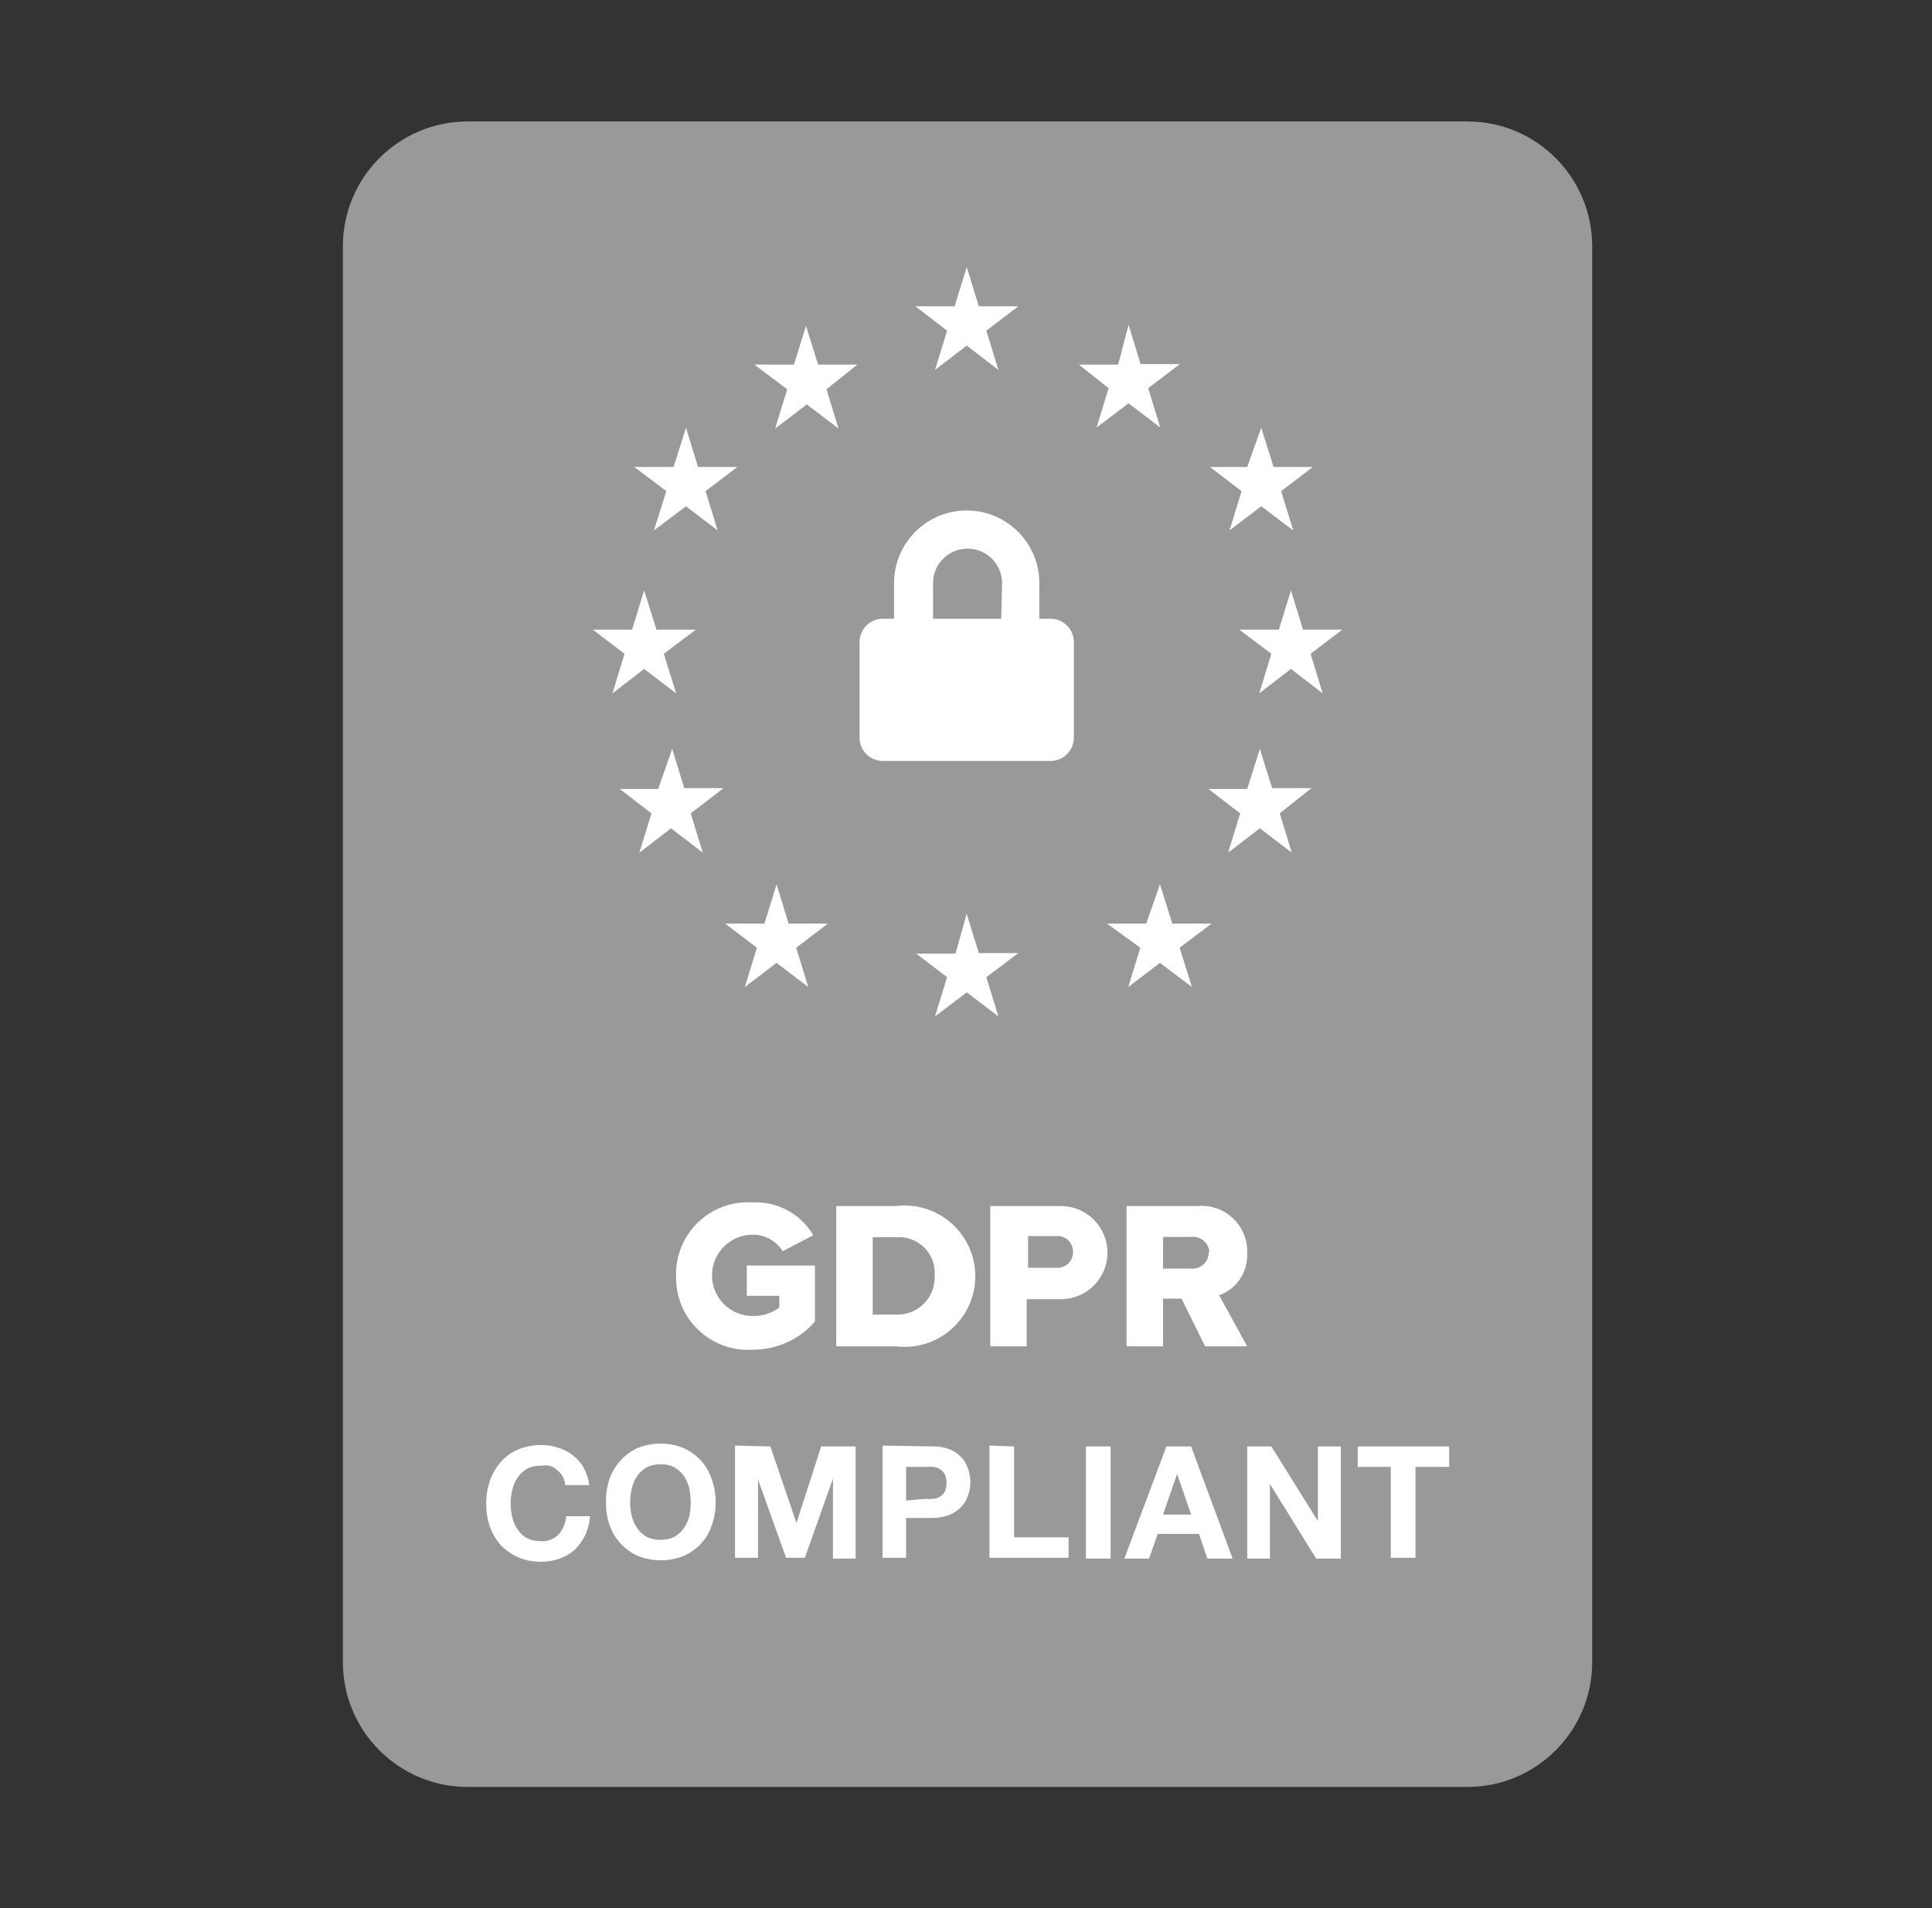 <svg width="81" height="80" viewBox="0 0 81 80" fill="none" xmlns="http://www.w3.org/2000/svg">
<rect x="0" y="0" width="81" height="80" fill="#333333" stroke="none"/>
<path d="M61.52 5.092H19.609C16.719 5.092 14.376 7.435 14.376 10.325V69.687C14.376 72.577 16.719 74.92 19.609 74.92H61.52C64.41 74.92 66.753 72.577 66.753 69.687V10.325C66.753 7.435 64.41 5.092 61.52 5.092Z" fill="#999999"/>
<path d="M44.057 25.942H43.575V24.448C43.575 23.64 43.254 22.866 42.683 22.294C42.112 21.723 41.337 21.402 40.529 21.402C39.721 21.402 38.947 21.723 38.376 22.294C37.804 22.866 37.484 23.64 37.484 24.448V25.942H37.002C36.873 25.943 36.747 25.97 36.629 26.02C36.511 26.071 36.404 26.144 36.315 26.236C36.225 26.327 36.155 26.436 36.107 26.555C36.059 26.674 36.036 26.801 36.037 26.929V30.916C36.036 31.044 36.059 31.171 36.107 31.29C36.155 31.409 36.225 31.518 36.315 31.609C36.404 31.701 36.511 31.774 36.629 31.825C36.747 31.875 36.873 31.902 37.002 31.904H44.057C44.185 31.902 44.312 31.875 44.43 31.825C44.548 31.774 44.654 31.701 44.744 31.609C44.834 31.518 44.904 31.409 44.952 31.29C44.999 31.171 45.023 31.044 45.022 30.916V26.929C45.023 26.801 44.999 26.674 44.952 26.555C44.904 26.436 44.834 26.327 44.744 26.236C44.654 26.144 44.548 26.071 44.43 26.02C44.312 25.97 44.185 25.943 44.057 25.942ZM41.976 25.942H39.118V24.448C39.118 24.064 39.271 23.697 39.542 23.425C39.813 23.154 40.181 23.002 40.565 23.002C40.948 23.002 41.316 23.154 41.587 23.425C41.859 23.697 42.011 24.064 42.011 24.448L41.976 25.942Z" fill="white"/>
<path d="M40.53 11.195L41.036 12.841H42.694L41.353 13.864L41.859 15.511L40.53 14.488L39.201 15.511L39.707 13.864L38.378 12.841H40.024L40.53 11.195ZM40.53 38.312L41.036 39.959H42.694L41.353 40.97L41.859 42.616L40.53 41.605L39.201 42.616L39.707 40.97L38.413 39.982H40.059L40.53 38.312ZM47.315 13.617L47.821 15.264H49.467L48.138 16.275L48.644 17.921L47.315 16.91L45.975 17.921L46.48 16.275L45.234 15.287H46.88L47.315 13.617ZM52.819 31.398L53.336 33.044H54.982L53.654 34.102L54.159 35.749L52.819 34.726L51.49 35.749L51.995 34.102L50.667 33.079H52.289L52.819 31.398ZM54.124 24.753L54.63 26.4H56.276L54.947 27.411L55.453 29.069L54.124 28.046L52.795 29.069L53.301 27.411L51.96 26.4H53.618L54.124 24.753ZM27.006 24.753L27.524 26.4H29.17L27.83 27.411L28.347 29.069L27.006 28.046L25.678 29.069L26.183 27.411L24.855 26.4H26.501L27.006 24.753ZM28.182 31.398L28.688 33.044H30.334L28.959 34.102L29.464 35.749L28.135 34.726L26.807 35.749L27.312 34.102L25.983 33.079H27.595L28.182 31.398ZM52.877 17.933L53.395 19.579H55.041L53.712 20.591L54.218 22.237L52.877 21.226L51.549 22.237L52.054 20.591L50.725 19.579H52.289L52.877 17.933ZM28.759 17.933L29.264 19.579H30.911L29.582 20.591L30.087 22.237L28.759 21.226L27.418 22.237L27.936 20.591L26.595 19.579H28.241L28.759 17.933ZM48.632 37.078L49.15 38.724H50.796L49.455 39.735L49.973 41.382L48.632 40.37L47.303 41.382L47.809 39.735L46.41 38.724H48.056L48.632 37.078ZM33.792 13.664L34.297 15.287H35.944L34.65 16.322L35.156 17.968L33.827 16.957L32.498 17.968L33.004 16.322L31.628 15.287H33.286L33.792 13.664ZM32.557 37.078L33.063 38.724H34.709L33.38 39.735L33.886 41.382L32.557 40.37L31.228 41.382L31.734 39.735L30.405 38.724H32.051L32.557 37.078Z" fill="white"/>
<path fill-rule="evenodd" clip-rule="evenodd" d="M28.346 53.529C28.338 53.945 28.417 54.358 28.577 54.741C28.737 55.125 28.975 55.471 29.276 55.758C29.576 56.046 29.933 56.267 30.323 56.41C30.714 56.553 31.13 56.613 31.544 56.587C32.041 56.592 32.532 56.489 32.985 56.286C33.437 56.083 33.841 55.785 34.167 55.411V53.059H31.309V54.329H32.673V54.823C32.349 55.059 31.957 55.183 31.556 55.176C31.104 55.176 30.67 54.996 30.351 54.676C30.031 54.356 29.851 53.923 29.851 53.471C29.851 53.018 30.031 52.585 30.351 52.265C30.67 51.945 31.104 51.765 31.556 51.765C31.808 51.764 32.056 51.827 32.276 51.948C32.496 52.069 32.682 52.245 32.815 52.459L34.096 51.789C33.839 51.349 33.466 50.989 33.018 50.746C32.571 50.504 32.065 50.388 31.556 50.413C31.135 50.385 30.713 50.445 30.317 50.59C29.921 50.736 29.56 50.963 29.257 51.257C28.955 51.55 28.717 51.905 28.56 52.296C28.403 52.688 28.33 53.108 28.346 53.529ZM35.06 56.446V50.566H37.554C37.971 50.513 38.395 50.55 38.797 50.673C39.199 50.797 39.57 51.004 39.885 51.282C40.201 51.561 40.454 51.903 40.627 52.286C40.8 52.669 40.89 53.085 40.89 53.506C40.89 53.926 40.8 54.342 40.627 54.725C40.454 55.109 40.201 55.451 39.885 55.729C39.57 56.007 39.199 56.215 38.797 56.339C38.395 56.462 37.971 56.499 37.554 56.446H35.06ZM36.589 55.117H37.554C37.771 55.127 37.988 55.092 38.191 55.013C38.394 54.934 38.578 54.814 38.732 54.66C38.886 54.507 39.006 54.322 39.084 54.12C39.163 53.917 39.198 53.7 39.188 53.482C39.204 53.266 39.173 53.048 39.097 52.844C39.021 52.641 38.902 52.456 38.748 52.303C38.593 52.15 38.408 52.032 38.204 51.958C38 51.883 37.782 51.854 37.565 51.871H36.589V55.152V55.117ZM41.517 56.446V50.566H44.48C44.998 50.566 45.494 50.772 45.86 51.138C46.226 51.504 46.432 52 46.432 52.518C46.432 53.036 46.226 53.532 45.86 53.898C45.494 54.264 44.998 54.47 44.48 54.47H43.045V56.446H41.517ZM44.986 52.495C44.989 52.402 44.973 52.311 44.939 52.225C44.904 52.14 44.852 52.063 44.785 51.999C44.718 51.936 44.638 51.887 44.551 51.857C44.464 51.827 44.372 51.816 44.28 51.824H43.104V53.153H44.28C44.368 53.161 44.456 53.151 44.54 53.124C44.624 53.096 44.701 53.052 44.767 52.994C44.833 52.935 44.887 52.864 44.924 52.784C44.962 52.705 44.983 52.618 44.986 52.53V52.495ZM50.524 56.446L49.536 54.447H48.76V56.446H47.232V50.566H50.207C50.477 50.541 50.75 50.573 51.007 50.662C51.264 50.751 51.499 50.894 51.696 51.081C51.894 51.268 52.048 51.495 52.15 51.747C52.252 51.999 52.3 52.27 52.288 52.541C52.308 52.923 52.204 53.3 51.992 53.618C51.781 53.936 51.472 54.177 51.112 54.305L52.288 56.446H50.524ZM50.701 52.483C50.694 52.391 50.668 52.301 50.625 52.22C50.582 52.138 50.523 52.066 50.452 52.008C50.38 51.949 50.298 51.906 50.209 51.881C50.121 51.855 50.028 51.848 49.936 51.859H48.76V53.188H49.936C50.03 53.196 50.124 53.185 50.213 53.155C50.301 53.125 50.383 53.077 50.453 53.014C50.522 52.952 50.578 52.875 50.617 52.79C50.655 52.704 50.676 52.612 50.677 52.518L50.701 52.483Z" fill="white"/>
<path d="M23.585 61.89C23.526 61.788 23.445 61.7 23.349 61.631C23.264 61.548 23.159 61.487 23.044 61.455C22.923 61.431 22.799 61.431 22.679 61.455C22.475 61.446 22.273 61.491 22.091 61.584C21.933 61.671 21.799 61.796 21.703 61.949C21.596 62.101 21.52 62.273 21.48 62.455C21.433 62.651 21.409 62.852 21.409 63.054C21.409 63.248 21.433 63.442 21.48 63.63C21.522 63.808 21.598 63.975 21.703 64.124C21.799 64.277 21.933 64.402 22.091 64.489C22.274 64.578 22.476 64.622 22.679 64.618C22.816 64.626 22.952 64.606 23.08 64.557C23.208 64.508 23.324 64.433 23.42 64.336C23.605 64.121 23.716 63.854 23.738 63.572H24.737C24.717 63.844 24.649 64.111 24.537 64.359C24.426 64.585 24.279 64.792 24.102 64.971C23.917 65.137 23.701 65.265 23.467 65.347C23.214 65.435 22.947 65.479 22.679 65.477C22.348 65.483 22.02 65.418 21.715 65.289C21.439 65.169 21.19 64.993 20.986 64.771C20.79 64.547 20.638 64.287 20.539 64.007C20.433 63.701 20.381 63.378 20.386 63.054C20.381 62.723 20.433 62.392 20.539 62.078C20.64 61.795 20.792 61.532 20.986 61.302C21.19 61.077 21.438 60.897 21.715 60.773C22.021 60.647 22.349 60.584 22.679 60.585C22.927 60.581 23.174 60.62 23.408 60.702C23.631 60.767 23.839 60.875 24.02 61.02C24.209 61.162 24.365 61.342 24.478 61.549C24.598 61.772 24.674 62.015 24.702 62.266H23.702C23.69 62.134 23.65 62.006 23.585 61.89ZM25.549 62.019C25.65 61.733 25.806 61.47 26.007 61.243C26.207 61.019 26.451 60.839 26.724 60.714C27.031 60.59 27.358 60.526 27.689 60.526C28.023 60.523 28.355 60.587 28.665 60.714C28.941 60.838 29.188 61.018 29.39 61.243C29.593 61.468 29.746 61.732 29.841 62.019C29.951 62.333 30.006 62.663 30.005 62.995C30.006 63.32 29.95 63.642 29.841 63.948C29.751 64.233 29.598 64.494 29.394 64.712C29.194 64.933 28.949 65.11 28.677 65.23C28.054 65.48 27.359 65.48 26.736 65.23C26.463 65.11 26.219 64.933 26.019 64.712C25.815 64.492 25.659 64.232 25.56 63.948C25.454 63.642 25.403 63.319 25.407 62.995C25.399 62.664 25.447 62.334 25.549 62.019ZM26.489 63.572C26.532 63.749 26.608 63.916 26.713 64.066C26.812 64.215 26.945 64.34 27.101 64.43C27.284 64.518 27.485 64.562 27.689 64.559C27.896 64.564 28.101 64.519 28.288 64.43C28.442 64.337 28.574 64.213 28.677 64.066C28.777 63.914 28.852 63.747 28.9 63.572C28.938 63.382 28.957 63.189 28.959 62.995C28.957 62.794 28.937 62.593 28.9 62.396C28.855 62.216 28.779 62.045 28.677 61.89C28.574 61.742 28.442 61.618 28.288 61.526C28.104 61.43 27.896 61.385 27.689 61.396C27.485 61.388 27.282 61.432 27.101 61.526C26.945 61.616 26.812 61.74 26.713 61.89C26.606 62.042 26.53 62.214 26.489 62.396C26.443 62.592 26.419 62.794 26.419 62.995C26.418 63.19 26.442 63.383 26.489 63.572ZM32.298 60.644L33.392 63.854L34.427 60.644H35.873V65.347H34.921V61.996L33.745 65.312H32.957L31.781 62.031V65.312H30.817V60.608L32.298 60.644ZM39.06 60.644C39.316 60.636 39.571 60.676 39.813 60.761C39.998 60.841 40.166 60.957 40.307 61.102C40.434 61.241 40.53 61.406 40.589 61.584C40.714 61.942 40.714 62.332 40.589 62.69C40.532 62.87 40.436 63.035 40.307 63.172C40.166 63.317 39.998 63.433 39.813 63.513C39.572 63.603 39.317 63.646 39.06 63.642H37.99V65.312H37.002V60.608L39.06 60.644ZM38.79 62.843C38.899 62.854 39.01 62.854 39.119 62.843C39.223 62.833 39.323 62.801 39.413 62.748C39.497 62.696 39.565 62.623 39.613 62.537C39.707 62.303 39.707 62.042 39.613 61.808C39.562 61.724 39.494 61.651 39.413 61.596C39.323 61.544 39.223 61.512 39.119 61.502C39.01 61.49 38.899 61.49 38.79 61.502H37.99V62.913L38.79 62.843ZM42.517 60.644V64.454H44.799V65.312H41.483V60.608L42.517 60.644ZM46.563 60.644V65.347H45.528V60.644H46.563ZM49.938 60.644L51.678 65.347H50.62L50.267 64.312H48.538L48.174 65.347H47.139L48.903 60.644H49.938ZM49.938 63.501L49.35 61.796L48.762 63.501H49.938ZM53.301 60.644L55.253 63.772V60.644H56.217V65.347H55.182L53.242 62.219V65.347H52.29V60.644H53.301ZM56.923 61.502V60.644H60.757V61.502H59.345V65.312H58.31V61.502H56.923Z" fill="white"/>
</svg>
